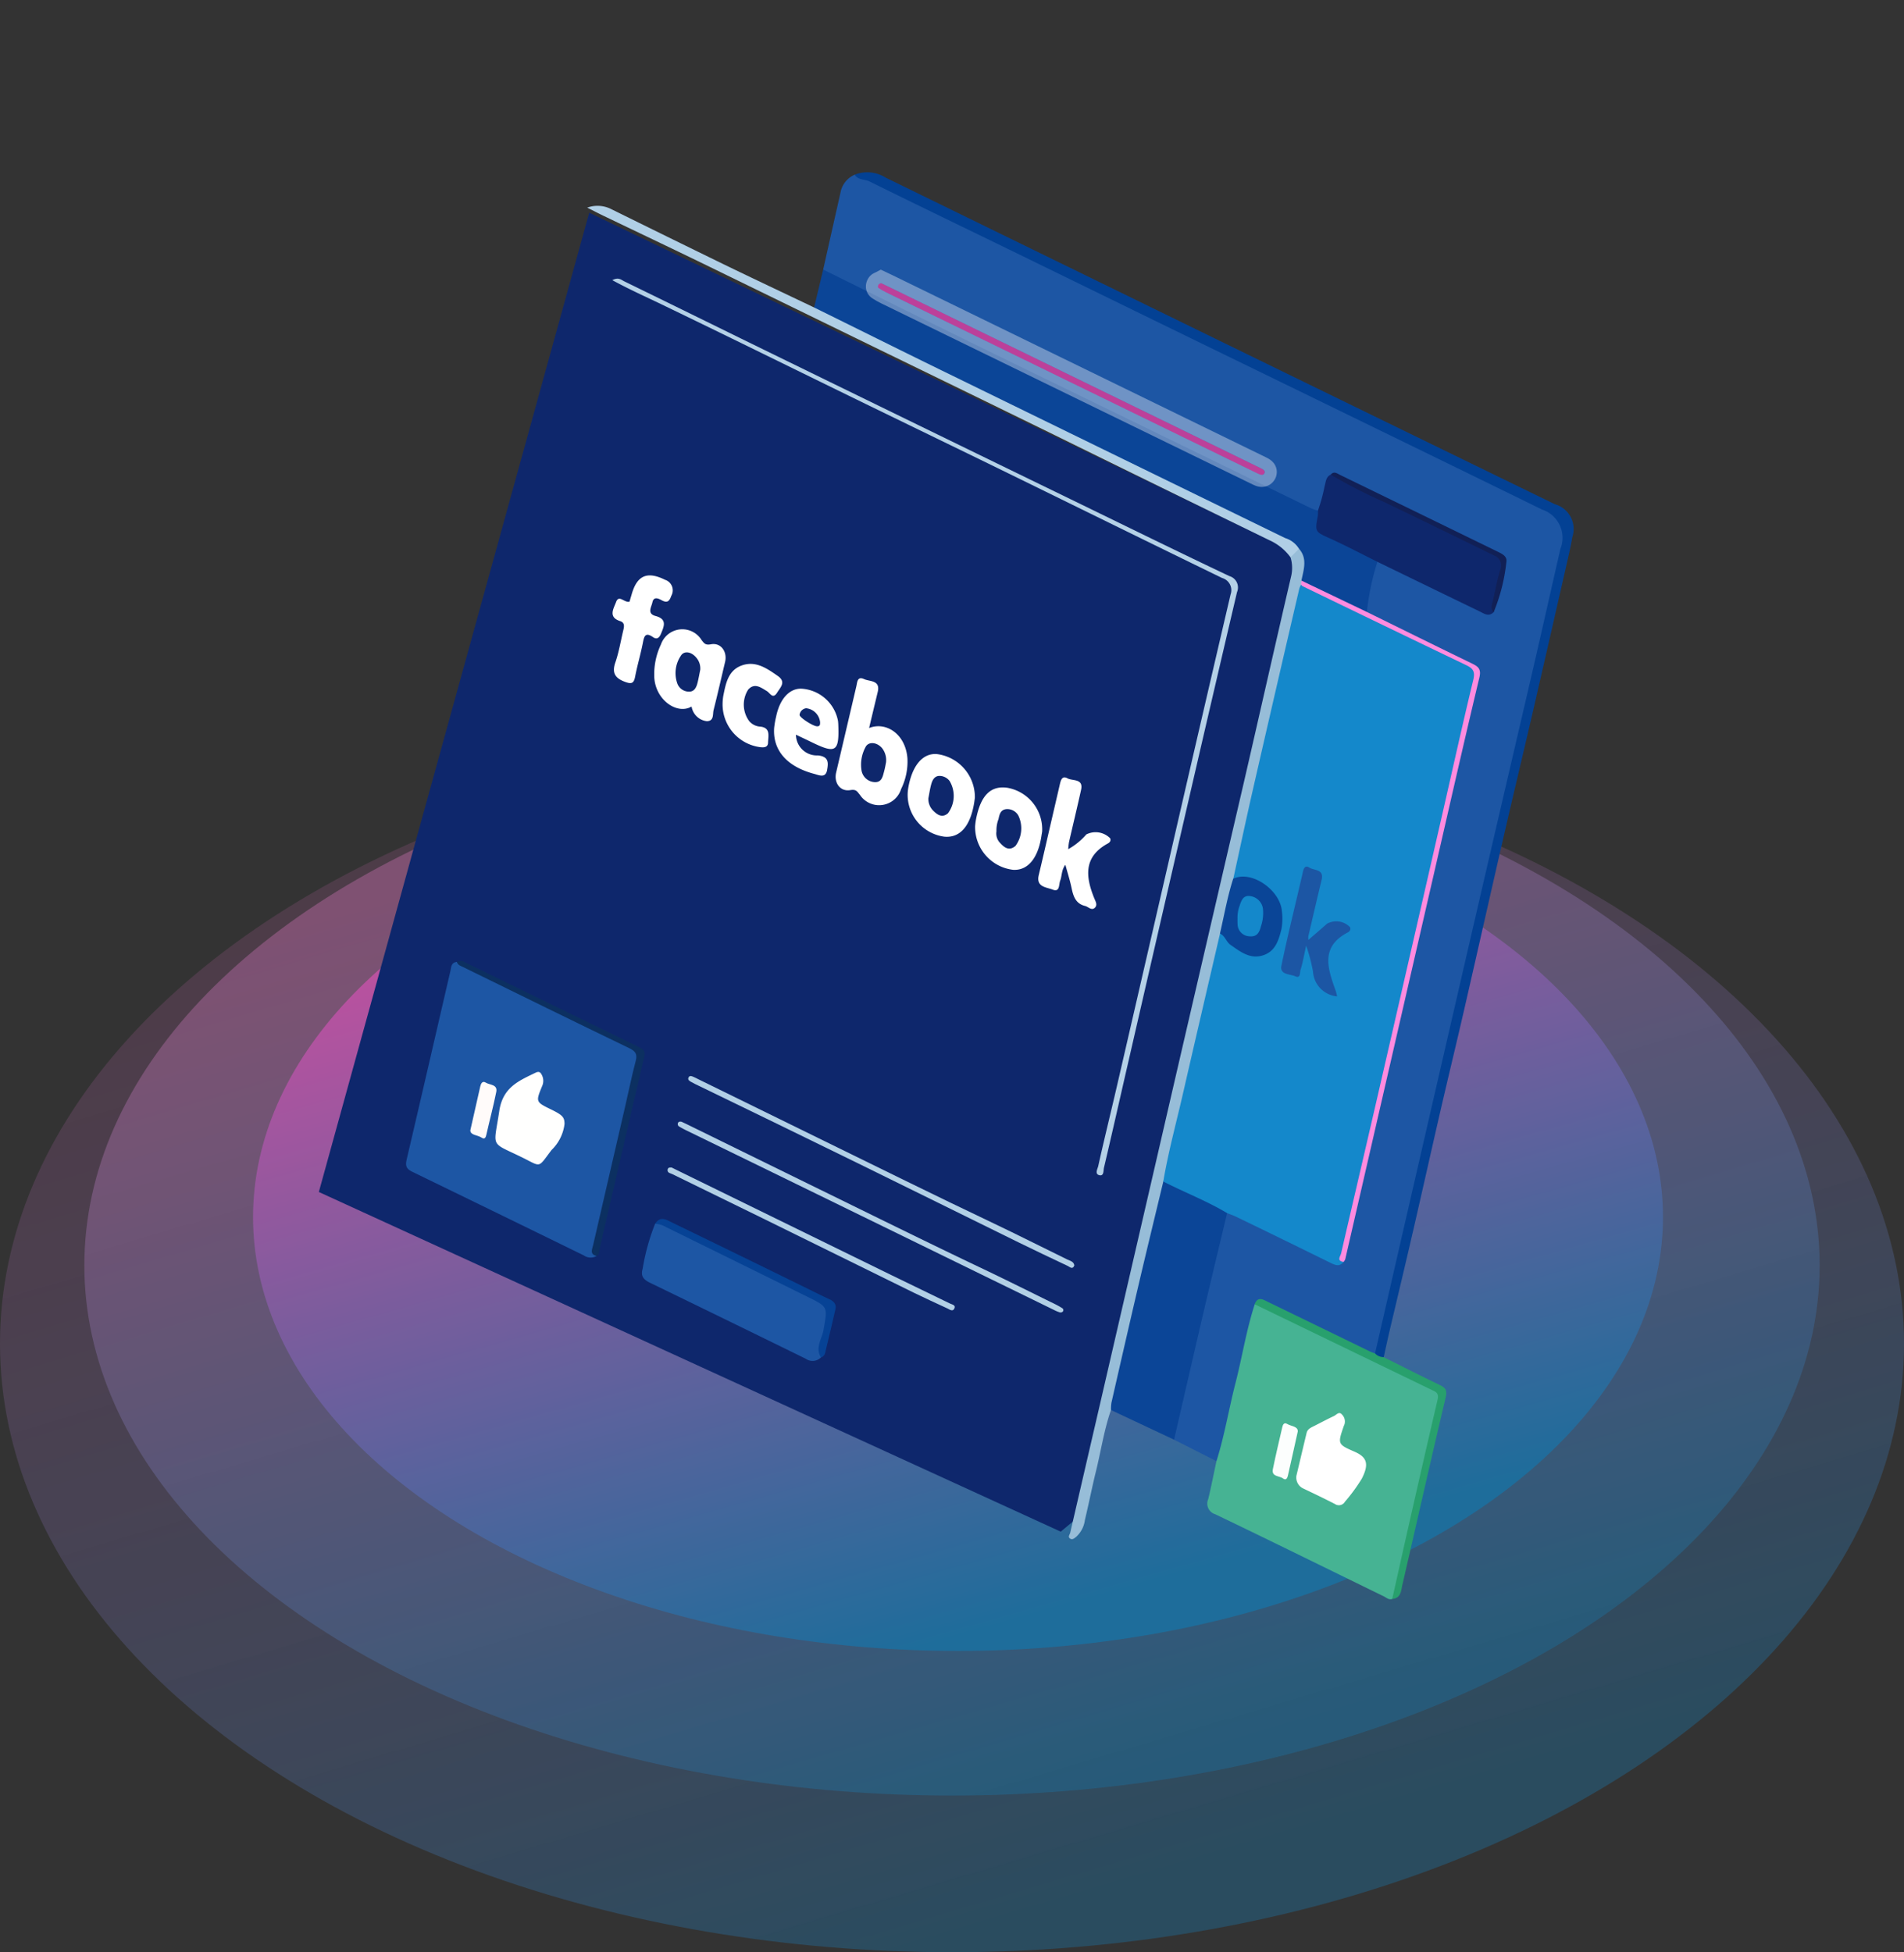 <svg id="fb-ad-head" xmlns="http://www.w3.org/2000/svg" xmlns:xlink="http://www.w3.org/1999/xlink" width="158" height="162" viewBox="0 0 158 162">
  <rect x="0" y="0" width="158" height="162" fill="#333333" stroke="none"/>
  <defs>
    <linearGradient id="linear-gradient" x1="0.5" x2="0.881" y2="0.812" gradientUnits="objectBoundingBox">
      <stop offset="0" stop-color="#ff78da" stop-opacity="0.439"/>
      <stop offset="1" stop-color="#1488cb"/>
    </linearGradient>
    <linearGradient id="linear-gradient-2" x1="0.5" x2="0.881" y2="0.812" gradientUnits="objectBoundingBox">
      <stop offset="0" stop-color="#f886d9"/>
      <stop offset="1" stop-color="#1488cb"/>
    </linearGradient>
    <linearGradient id="linear-gradient-3" x1="0.5" x2="0.881" y2="0.812" gradientUnits="objectBoundingBox">
      <stop offset="0" stop-color="#fe5fd2"/>
      <stop offset="1" stop-color="#1488cb"/>
    </linearGradient>
  </defs>
  <g id="Rectangle_21289" data-name="Rectangle 21289" transform="translate(5)" fill="none" stroke="#707070" stroke-width="1" opacity="0">
    <rect width="147" height="147" stroke="none"/>
    <rect x="0.5" y="0.5" width="146" height="146" fill="none"/>
  </g>
  <g id="Group_82055" data-name="Group 82055" transform="translate(-400 -3106.996)" opacity="0.68">
    <ellipse id="Ellipse_21" data-name="Ellipse 21" cx="79" cy="50.5" rx="79" ry="50.5" transform="translate(400 3167.996)" opacity="0.43" fill="url(#linear-gradient)"/>
    <ellipse id="Ellipse_22" data-name="Ellipse 22" cx="72" cy="44" rx="72" ry="44" transform="translate(407 3167.996)" opacity="0.46" fill="url(#linear-gradient-2)"/>
    <ellipse id="Ellipse_23" data-name="Ellipse 23" cx="58.5" cy="36" rx="58.5" ry="36" transform="translate(421 3171.996)" fill="url(#linear-gradient-3)"/>
  </g>
  <g id="Group_81507" data-name="Group 81507" transform="translate(-3.588)">
    <path id="Path_85989" data-name="Path 85989" d="M52.483,17.65,30.046,98.914,91.61,127.1l1.642-1.368,18.332-78.8-1.642-1.642Z" fill="#0e276c"/>
    <g id="Group_81506" data-name="Group 81506">
      <g id="Group_81505" data-name="Group 81505" transform="translate(236.181 -44.749)">
        <path id="Path_85948" data-name="Path 85948" d="M30.818,166.972,27.3,165.194c-.222-.3-.087-.62-.018-.925,1.282-5.69,2.631-11.365,3.916-17.054a1.508,1.508,0,0,1,.352-.787c.459-.311.833.009,1.211.187,2.442,1.154,4.877,2.322,7.288,3.541.357.181.752.551,1.162.055,1.534-6.333,2.944-12.692,4.42-19.036,2.231-9.588,4.412-19.187,6.655-28.771.249-1.065.238-1.064-.777-1.58-2.425-1.234-4.872-2.419-7.331-3.582a2.081,2.081,0,0,1-1-.69,2.415,2.415,0,0,1,.1-1.625,9,9,0,0,1,.746-2.579c.44-.252.777.067,1.132.225,2.445,1.088,4.816,2.331,7.217,3.512.4.2.8.514,1.3.246a16,16,0,0,0,.944-3.8c.081-.513-.35-.694-.715-.879-1.538-.779-3.059-1.6-4.627-2.308-2.423-1.1-4.766-2.356-7.167-3.494-.532-.252-1.039-.669-1.7-.5a4.151,4.151,0,0,0-.611,1.675c-.131.4-.123.862-.515,1.146-.412.155-.741-.08-1.071-.25-3.643-1.867-7.354-3.6-11.025-5.406-5.06-2.494-10.139-4.952-15.208-7.428C7.7,73,3.4,70.948-.869,68.821c-.359-.179-.778-.295-.948-.727q.715-3.184,1.432-6.367A2.01,2.01,0,0,1,.8,60.22a8.49,8.49,0,0,1,2.519.959c5.776,2.841,11.57,5.644,17.346,8.483Q27.6,73.07,34.548,76.435c7.13,3.468,14.266,6.921,21.375,10.43.629.311,1.29.554,1.917.873,1.675.854,2.132,1.79,1.727,3.648-.467,2.144-.975,4.279-1.469,6.417q-3.378,14.624-6.749,29.25c-2.03,8.78-4.035,17.565-6.1,26.338a30.654,30.654,0,0,1-1.163,4.581c-.465.346-.835-.014-1.205-.192-2.526-1.22-5.072-2.4-7.569-3.678-.38-.195-.83-.581-1.184.071-.948,3.909-1.818,7.833-2.737,11.747C31.3,166.31,31.381,166.827,30.818,166.972Z" transform="translate(-162.466 -0.975)" fill="#1d56a4"/>
        <path id="Path_85949" data-name="Path 85949" d="M180.479,606.508c.671-2.12,1.023-4.318,1.576-6.467.56-2.176.9-4.407,1.6-6.549.373-.234.679.01.979.162,3.4,1.711,6.863,3.275,10.241,5.022,1.065.551,2.194.968,3.251,1.537.972.523,1.077.659.836,1.73-.757,3.367-1.541,6.728-2.32,10.09-.376,1.624-.739,3.251-1.129,4.872a2.434,2.434,0,0,1-.444,1.039c-.288.1-.486-.107-.7-.214-4.661-2.273-9.31-4.569-13.986-6.812a.923.923,0,0,1-.585-1.266C180.047,608.609,180.252,607.556,180.479,606.508Z" transform="translate(-312.126 -440.51)" fill="#46b393"/>
        <path id="Path_85950" data-name="Path 85950" d="M-183.082,456.6a.974.974,0,0,1-1.069-.045q-7.113-3.479-14.235-6.94c-.512-.247-.577-.517-.458-1.024,1.218-5.2,2.414-10.4,3.621-15.607.075-.325.057-.735.544-.781,1.252.491,2.433,1.136,3.637,1.726q5.389,2.643,10.794,5.253c.7.336.727.811.584,1.438-.858,3.76-1.733,7.517-2.6,11.276-.281,1.225-.59,2.443-.837,3.675A1.51,1.51,0,0,0-183.082,456.6Z" transform="translate(0 -307.632)" fill="#1d56a4"/>
        <path id="Path_85951" data-name="Path 85951" d="M-5.35,105.057c4.246,2.1,8.488,4.2,12.74,6.287,4.592,2.251,9.2,4.479,13.793,6.72q6.975,3.4,13.949,6.8a4.7,4.7,0,0,0,.574.2.658.658,0,0,1,.143.728c-.194.729.179,1.07.8,1.311,1.141.443,2.2,1.052,3.3,1.595.28.139.6.249.691.612a21,21,0,0,0-.874,4.162c-.233.177-.451.046-.654-.051-1.554-.742-3.07-1.561-4.634-2.284a.615.615,0,0,1-.243-.246c-.171-.519.2-1,.1-1.517a2.233,2.233,0,0,0-.38-1.033,4.821,4.821,0,0,0-2.128-1.346c-2.925-1.273-5.732-2.79-8.6-4.173q-5.809-2.8-11.59-5.659c-5.272-2.6-10.578-5.129-15.835-7.76-.419-.21-.88-.327-1.285-.562-.259-.15-.641-.2-.621-.635Z" transform="translate(-158.932 -37.938)" fill="#0b4597"/>
        <path id="Path_85952" data-name="Path 85952" d="M56.26,157.062q1.149-5.019,2.3-10.038,2.807-12.205,5.621-24.409,2.517-10.884,5.055-21.764c.813-3.514,1.6-7.036,2.405-10.551a2.474,2.474,0,0,0-1.534-3.273Q62.7,83.4,55.293,79.794q-6.659-3.247-13.32-6.489-7.723-3.767-15.443-7.54c-4.072-1.984-8.153-3.948-12.214-5.955-.408-.2-.955-.1-1.234-.566a2.874,2.874,0,0,1,2.577.249Q43.406,73.063,71.175,86.587a2.138,2.138,0,0,1,1.454,2.743c-.1.626-.244,1.244-.385,1.862q-1.4,6.161-2.817,12.32c-.816,3.531-1.664,7.055-2.477,10.587-1.113,4.835-2.2,9.676-3.311,14.512-.636,2.77-1.308,5.531-1.946,8.3-.767,3.326-1.507,6.657-2.274,9.983-.639,2.769-1.3,5.532-1.953,8.3-.17.724-.324,1.452-.486,2.178C56.609,157.574,56.372,157.463,56.26,157.062Z" transform="translate(-174.748)" fill="#034194"/>
        <path id="Path_85953" data-name="Path 85953" d="M142.812,538.142c-.645,2.707-1.3,5.412-1.932,8.122-.832,3.558-1.647,7.12-2.469,10.68l-5.239-2.464c-.318-.293-.194-.647-.118-.982,1.306-5.746,2.653-11.482,3.96-17.227a1.291,1.291,0,0,1,.363-.777.707.707,0,0,1,.663.047c1.438.672,2.9,1.3,4.294,2.056C142.551,537.715,142.825,537.81,142.812,538.142Z" transform="translate(-273.576 -392.725)" fill="#0b4597"/>
        <path id="Path_85954" data-name="Path 85954" d="M122.1,289.481c-.685,2.855-1.381,5.708-2.051,8.567-.765,3.26-1.509,6.526-2.255,9.791a3.643,3.643,0,0,0-.038.606c-.572,1.645-.824,3.37-1.239,5.053-.334,1.355-.6,2.726-.927,4.082a2.267,2.267,0,0,1-.708,1.376c-.164.128-.331.3-.536.143-.185-.139-.006-.319.03-.477q1.237-5.356,2.479-10.711,3.162-13.686,6.321-27.373,2.784-12.028,5.579-24.053c1.321-5.724,2.607-11.456,3.94-17.177a3.045,3.045,0,0,0-.04-1.625c-.042-.513.345-.6.707-.708.723.83.375,1.743.2,2.643a.825.825,0,0,1,.094.425c-.666,3.318-1.488,6.6-2.245,9.9q-1.655,7.208-3.317,14.415c-.389,1.527-.722,3.067-1.064,4.605-1.335,5.724-2.638,11.456-3.986,17.177A10.137,10.137,0,0,1,122.1,289.481Z" transform="translate(-258.157 -146.689)" fill="#97bdd8"/>
        <path id="Path_85955" data-name="Path 85955" d="M-72.589,566.479a.981.981,0,0,1-1.258.11q-6.461-3.172-12.937-6.313c-.519-.251-.783-.552-.6-1.157a17.931,17.931,0,0,1,1.031-3.732,1.036,1.036,0,0,1,1.075.1c4.128,2.115,8.354,4.031,12.479,6.15.9.463,1.044.772.838,1.756C-72.175,564.423-72.464,565.434-72.589,566.479Z" transform="translate(-91.879 -409.085)" fill="#1d56a4"/>
        <path id="Path_85956" data-name="Path 85956" d="M-54.22,103.425l-.707.708a4.378,4.378,0,0,0-1.738-1.412q-9.1-4.43-18.181-8.9-7.044-3.446-14.1-6.876-7.363-3.592-14.726-7.182c-2.757-1.339-5.527-2.653-8.29-3.981-.391-.188-.776-.389-1.326-.666a2.511,2.511,0,0,1,1.962.107q4.675,2.309,9.361,4.594c2.493,1.21,5,2.389,7.5,3.582,3.453,1.7,6.9,3.421,10.36,5.113q14.361,7.02,28.731,14.023A2.06,2.06,0,0,1-54.22,103.425Z" transform="translate(-70.576 -13.137)" fill="#b0cfe6"/>
        <path id="Path_85957" data-name="Path 85957" d="M-101.447,109.5c.507-.278.739-.027.984.093q4.847,2.366,9.687,4.746,7.405,3.621,14.815,7.233,6.739,3.285,13.482,6.562c4.074,1.982,8.139,3.982,12.233,5.92a.984.984,0,0,1,.637,1.334q-1.744,7.432-3.465,14.87-2.818,12.2-5.62,24.4c-.652,2.834-1.29,5.671-1.957,8.5-.053.226.011.712-.388.612s-.136-.533-.086-.759c.492-2.215,1.039-4.418,1.55-6.629q2.817-12.2,5.622-24.4,1.894-8.2,3.809-16.4a1.051,1.051,0,0,0-.7-1.368c-5.943-2.887-11.868-5.811-17.8-8.713-4.386-2.144-8.781-4.267-13.169-6.408-5.2-2.538-10.392-5.1-15.607-7.614C-98.726,110.853-100.046,110.261-101.447,109.5Z" transform="translate(-80.333 -41.501)" fill="#b4d1e7"/>
        <path id="Path_85958" data-name="Path 85958" d="M6.845,302.277c1.417-.555,3.027.5,3.181,2.519a5.156,5.156,0,0,1-.524,2.541,1.91,1.91,0,0,1-3.423.481c-.207-.236-.283-.478-.783-.389-.853.152-1.386-.609-1.187-1.455q.838-3.569,1.673-7.138c.083-.353.075-.883.649-.617.47.217,1.369.073,1.129,1.07C7.33,300.246,7.1,301.2,6.845,302.277Z" transform="translate(-167.317 -197.116)" fill="#fff"/>
        <path id="Path_85959" data-name="Path 85959" d="M102.057,352.254c-.333.437-.275.907-.429,1.313-.128.339-.015.989-.632.745-.5-.2-1.389-.2-1.149-1.2.381-1.586.741-3.178,1.11-4.767q.316-1.362.632-2.724c.081-.352.176-.8.646-.541.42.234,1.335-.005,1.125.953-.318,1.449-.669,2.89-1,4.336a5.722,5.722,0,0,0-.066.59,5.589,5.589,0,0,0,1.5-1.223,1.7,1.7,0,0,1,1.976.316.307.307,0,0,1,.013.235.419.419,0,0,1-.18.187c-2.042,1.1-1.885,2.744-1.153,4.547.1.258.311.571.039.812s-.529-.1-.8-.163c-.781-.191-.974-.807-1.118-1.491C102.441,353.554,102.244,352.943,102.057,352.254Z" transform="translate(-246.242 -235.743)" fill="#fff"/>
        <path id="Path_85960" data-name="Path 85960" d="M-78.573,281.417c-1.238.725-3.106-.62-3.1-2.6a5.739,5.739,0,0,1,.554-2.544,1.879,1.879,0,0,1,3.382-.364c.205.252.289.433.768.343.836-.159,1.376.626,1.176,1.465-.317,1.33-.617,2.663-.953,3.988-.089.352.05.911-.555.93A1.455,1.455,0,0,1-78.573,281.417Z" transform="translate(-96.63 -178.038)" fill="#fff"/>
        <path id="Path_85961" data-name="Path 85961" d="M-23.211,306.918a1.735,1.735,0,0,0,1.819,1.72c.93.09.864.631.771,1.189-.122.733-.672.449-1.1.335-2.244-.6-3.423-1.953-3.3-3.8a7.324,7.324,0,0,1,.165-.946c.3-1.468,1.1-2.346,2.1-2.317a3.287,3.287,0,0,1,3.035,2.683c.009.087.018.174.021.262.091,2.29-.185,2.481-2.178,1.511C-22.289,307.356-22.709,307.158-23.211,306.918Z" transform="translate(-143.331 -201.202)" fill="#fff"/>
        <path id="Path_85962" data-name="Path 85962" d="M70,352.937c.008-.064.026-.3.07-.524.384-2,1.205-2.831,2.593-2.642a3.5,3.5,0,0,1,2.9,3.605c-.009.116-.037.23-.053.345-.273,1.89-1.131,2.932-2.352,2.86A3.57,3.57,0,0,1,70,352.937Z" transform="translate(-221.674 -239.652)" fill="#fff"/>
        <path id="Path_85963" data-name="Path 85963" d="M43.663,337.571c-.012.086-.031.259-.059.431-.32,1.955-1.187,2.936-2.484,2.811a3.507,3.507,0,0,1-3.035-3.585,3.672,3.672,0,0,1,.045-.434c.315-1.883,1.213-2.943,2.4-2.832A3.6,3.6,0,0,1,43.663,337.571Z" transform="translate(-195.357 -226.635)" fill="#fff"/>
        <path id="Path_85964" data-name="Path 85964" d="M-99.93,251.744c.056-.188.123-.41.187-.633.453-1.571,1.3-1.912,2.764-1.188a.917.917,0,0,1,.52,1.327c-.165.482-.352.618-.815.362-.276-.152-.652-.309-.754.184-.082.395-.47.938.264,1.133.982.262.7.862.445,1.477-.131.318-.326.507-.661.275-.632-.438-.734-.072-.839.474-.182.941-.463,1.863-.641,2.8-.105.555-.289.64-.821.445-.826-.3-1.129-.727-.821-1.621.293-.849.44-1.75.649-2.628.076-.319.166-.667-.259-.8-1.015-.329-.523-1.052-.337-1.568C-100.81,251.116-100.379,251.837-99.93,251.744Z" transform="translate(-80.427 -157.062)" fill="#fff"/>
        <path id="Path_85965" data-name="Path 85965" d="M212.061,596.014a1,1,0,0,0,.721.308c1.537.767,3.068,1.547,4.615,2.292.478.23.676.417.528,1.043-1.231,5.185-2.4,10.385-3.6,15.578-.112.486-.112,1.093-.838,1.148.483-2.151.96-4.3,1.449-6.452.759-3.339,1.519-6.678,2.3-10.011.087-.371.083-.613-.282-.789q-7.443-3.6-14.883-7.2c.27-.695.713-.384,1.124-.184q4.231,2.052,8.459,4.11C211.787,595.922,211.926,595.963,212.061,596.014Z" transform="translate(-330.549 -438.952)" fill="#28a06d"/>
        <path id="Path_85966" data-name="Path 85966" d="M-163.292,456.2c-.6-.135-.373-.553-.293-.9q1.32-5.737,2.651-11.472c.294-1.275.554-2.558.886-3.823.152-.582-.044-.81-.556-1.057-4.6-2.22-9.178-4.471-13.762-6.718-.2-.1-.449-.164-.522-.429.339-.206.616,0,.9.142q7.072,3.444,14.143,6.892c.345.168.64.274.51.824-1.26,5.331-2.481,10.672-3.725,16.007C-163.1,455.848-163.056,456.093-163.292,456.2Z" transform="translate(-19.789 -307.227)" fill="#0c3061"/>
        <path id="Path_85967" data-name="Path 85967" d="M-33.551,501.815c-.148.389-.386.126-.554.047-1.374-.646-2.746-1.3-4.108-1.967-4.431-2.177-8.854-4.372-13.288-6.544q-6.609-3.237-13.234-6.444c-.21-.1-.422-.2-.625-.318-.125-.07-.283-.163-.224-.331.084-.236.276-.145.435-.08.135.055.263.127.394.192q5,2.451,9.992,4.9c4.828,2.36,9.643,4.749,14.5,7.055,2.058.978,4.088,2.012,6.136,3.009C-33.907,501.444-33.611,501.484-33.551,501.815Z" transform="translate(-109.887 -352.064)" fill="#b2d0e6"/>
        <path id="Path_85968" data-name="Path 85968" d="M-70.23,507.654c.129.061.315.146.5.236q4.994,2.451,9.987,4.9c4.879,2.386,9.746,4.8,14.649,7.131,1.951.929,3.879,1.9,5.821,2.85a6.151,6.151,0,0,1,.61.339.189.189,0,0,1,.058.3.274.274,0,0,1-.234.063,3.023,3.023,0,0,1-.482-.2q-8.067-3.942-16.133-7.885-7.162-3.5-14.327-6.991a7.855,7.855,0,0,1-.693-.374.252.252,0,0,1-.075-.22C-70.525,507.678-70.43,507.606-70.23,507.654Z" transform="translate(-105.799 -369.816)" fill="#b2d0e6"/>
        <path id="Path_85969" data-name="Path 85969" d="M-49.339,294.626a4.291,4.291,0,0,1,.053-.577c.208-1.037.4-2.144,1.549-2.549s2.071.245,2.971.871c.722.5.23.94-.045,1.383-.364.588-.585.042-.855-.122-.5-.3-1.024-.712-1.552-.121a2.313,2.313,0,0,0,.088,2.614,1.322,1.322,0,0,0,.831.448c.978.056.746.776.731,1.339-.011.383-.322.412-.649.372A3.578,3.578,0,0,1-49.339,294.626Z" transform="translate(-123.29 -191.534)" fill="#fff"/>
        <path id="Path_85970" data-name="Path 85970" d="M-75.009,529.3l.5.248q8.9,4.355,17.791,8.709c1.6.783,3.209,1.549,4.809,2.332.162.08.48.118.37.386-.137.333-.395.109-.59.019-.928-.429-1.857-.853-2.775-1.3Q-61.2,536.6-67.486,533.5c-2.491-1.224-4.989-2.433-7.48-3.657-.163-.08-.438-.1-.375-.394C-75.315,529.327-75.195,529.275-75.009,529.3Z" transform="translate(-101.847 -387.668)" fill="#b2d0e6"/>
        <path id="Path_85971" data-name="Path 85971" d="M-67.476,565.12c-.506-.825.1-1.574.224-2.33.314-1.859.383-1.854-1.274-2.672q-5.9-2.912-11.8-5.814a1.859,1.859,0,0,0-.912-.274c.435-.7.966-.321,1.439-.092q5.616,2.723,11.219,5.475c.6.294,1.2.6,1.808.875.361.165.587.41.5.814-.274,1.22-.569,2.436-.859,3.653A.5.5,0,0,1-67.476,565.12Z" transform="translate(-96.992 -407.725)" fill="#064295"/>
        <path id="Path_85972" data-name="Path 85972" d="M158.881,303.448c.409-2.412,1.051-4.772,1.6-7.153,1.025-4.476,2.07-8.948,3.108-13.422.371-.111.523.186.7.4a3.664,3.664,0,0,0,1.482,1.044,1.591,1.591,0,0,0,2.322-.82c1.4-2.762-.6-5.312-2.992-5.075a.521.521,0,0,1-.412-.094c.543-2.472,1.068-4.949,1.632-7.417q1.909-8.343,3.851-16.679a1.607,1.607,0,0,1,.147-.312,1.785,1.785,0,0,1,.918.251c4.223,2.144,8.516,4.146,12.758,6.252.99.492,1.033.554.783,1.635q-2.006,8.663-4,17.329-2.18,9.432-4.354,18.866c-.835,3.614-1.658,7.23-2.506,10.841a1.573,1.573,0,0,0-.065,1.026c-.369.449-.744.252-1.157.048q-3.885-1.916-7.784-3.8c-.234-.114-.484-.2-.726-.293C162.482,305.055,160.633,304.349,158.881,303.448Z" transform="translate(-294.941 -160.655)" fill="#1488cb"/>
        <path id="Path_85973" data-name="Path 85973" d="M236.254,209.173c-1.3-.643-2.577-1.322-3.894-1.919-1.282-.582-1.3-.545-1.049-1.893a2.7,2.7,0,0,0,.011-.434,15.024,15.024,0,0,0,.557-2.046c.1-.341.1-.754.5-.941a4.075,4.075,0,0,1,1.374.544q5.9,2.887,11.805,5.76c1.221.6,1.253.714,1,2.031a30.56,30.56,0,0,0-.653,3.077c-.42.418-.806.114-1.184-.069Q240.485,211.233,236.254,209.173Z" transform="translate(-354.547 -117.805)" fill="#0e276c"/>
        <path id="Path_85974" data-name="Path 85974" d="M227.5,308.56c-.607-.085-.266-.458-.205-.72.982-4.25,1.979-8.5,2.958-12.746q2.749-11.942,5.483-23.888c.838-3.656,1.643-7.319,2.528-10.964.168-.691-.049-.943-.6-1.207q-6.8-3.261-13.576-6.552c-.049-.024-.081-.081-.122-.123l.038-.334,5.425,2.6c2.91,1.43,5.816,2.87,8.734,4.283.532.258.767.47.6,1.169-1.247,5.211-2.428,10.437-3.629,15.659q-3.748,16.3-7.5,32.607A.8.8,0,0,1,227.5,308.56Z" transform="translate(-348.595 -159.095)" fill="#ff8bdf"/>
        <g id="Path_85975" data-name="Path 85975" transform="translate(-183.786 -43.213)" fill="#bc409a">
          <path d="M24.309,111.456c.2.1.385.181.568.271l30.6,14.923c.157.077.317.15.469.236.133.075.249.188.169.349a.273.273,0,0,1-.379.1c-.135-.054-.265-.121-.4-.185q-15.3-7.461-30.6-14.923a6.231,6.231,0,0,1-.608-.344c-.124-.079-.094-.213-.031-.308C24.141,111.514,24.24,111.493,24.309,111.456Z" stroke="none"/>
          <path d="M 24.309 111.456 C 24.24 111.493 24.141 111.514 24.101 111.575 C 24.037 111.671 24.008 111.805 24.131 111.883 C 24.327 112.008 24.53 112.125 24.739 112.227 C 34.94 117.202 45.142 122.176 55.344 127.15 C 55.475 127.214 55.605 127.281 55.74 127.335 C 55.887 127.394 56.043 127.386 56.119 127.235 C 56.2 127.073 56.084 126.96 55.95 126.885 C 55.798 126.8 55.638 126.727 55.481 126.65 C 45.28 121.675 35.079 116.701 24.877 111.727 C 24.694 111.637 24.509 111.551 24.309 111.456 M 24.282 110.336 L 24.911 110.635 C 25.05 110.7 25.183 110.763 25.316 110.828 C 35.517 115.802 45.718 120.777 55.919 125.751 C 55.953 125.768 55.987 125.784 56.021 125.801 C 56.155 125.865 56.294 125.932 56.44 126.013 C 57.195 126.436 57.267 127.174 57.014 127.681 C 56.801 128.106 56.375 128.369 55.9 128.369 C 55.722 128.369 55.543 128.333 55.368 128.263 C 55.221 128.204 55.088 128.139 54.971 128.081 L 54.905 128.049 L 53.787 127.503 C 43.958 122.711 34.129 117.919 24.301 113.126 C 24.073 113.015 23.842 112.884 23.595 112.727 C 23.324 112.555 23.138 112.29 23.072 111.982 C 23.003 111.659 23.072 111.319 23.266 111.024 C 23.463 110.725 23.74 110.611 23.859 110.563 L 23.86 110.562 L 24.282 110.336 Z" stroke="none" fill="rgba(255,255,255,0.36)"/>
        </g>
        <path id="Path_85976" data-name="Path 85976" d="M251.506,212.589c-.3-.271-.153-.577-.08-.886.208-.875.36-1.766.621-2.624a.892.892,0,0,0-.524-1.2q-4.516-2.212-9.044-4.4a42.979,42.979,0,0,1-4.5-2.3c.271-.315.534-.1.783.025q6.564,3.191,13.123,6.391c.347.169.746.374.676.817A15.068,15.068,0,0,1,251.506,212.589Z" transform="translate(-360.148 -117.043)" fill="#112056"/>
        <path id="Path_85977" data-name="Path 85977" d="M221.767,650.561c.282-1.188.562-2.376.849-3.562.068-.283.3-.409.545-.529.574-.286,1.138-.593,1.719-.864.207-.1.431-.42.675-.119a.818.818,0,0,1,.2.81c-.02.055-.047.107-.066.163-.493,1.441-.514,1.49.876,2.093.985.428,1.3.949.623,2.259a14.594,14.594,0,0,1-1.394,1.905.581.581,0,0,1-.834.186c-.855-.44-1.723-.856-2.592-1.269A1.006,1.006,0,0,1,221.767,650.561Z" transform="translate(-346.78 -483.35)" fill="#fff"/>
        <path id="Path_85978" data-name="Path 85978" d="M212.649,650.859c-.3,1.343-.552,2.5-.819,3.663-.045.2-.147.44-.41.241-.3-.23-.969-.125-.839-.771.234-1.165.515-2.321.78-3.48.049-.214.15-.427.411-.269C212.1,650.443,212.661,650.428,212.649,650.859Z" transform="translate(-337.547 -487.33)" fill="#fcfefd"/>
        <path id="Path_85979" data-name="Path 85979" d="M-150.945,488.5a3.587,3.587,0,0,1-1.069,2.15c-1.177,1.544-.812,1.425-2.475.609-2.674-1.312-2.334-.719-1.87-3.836.292-1.965,1.608-2.5,3.01-3.18.291-.141.416-.04.536.216a1.058,1.058,0,0,1,0,.92c-.528,1.289-.518,1.293.78,1.926C-151.107,487.762-150.944,487.939-150.945,488.5Z" transform="translate(-34.803 -350.478)" fill="#fffffe"/>
        <path id="Path_85980" data-name="Path 85980" d="M-168.537,492.89c.309-1.368.563-2.5.822-3.63.056-.246.18-.5.463-.322.326.207.995.134.866.773-.24,1.194-.556,2.372-.824,3.561-.058.259-.151.387-.4.225C-167.949,493.274-168.548,493.306-168.537,492.89Z" transform="translate(-25.026 -354.349)" fill="#fffbfa"/>
        <path id="Path_85981" data-name="Path 85981" d="M186.759,392.055c1.539-.747,3.913.964,4.041,2.687a4.819,4.819,0,0,1-.034,1.481c-.23.935-.514,1.907-1.608,2.208-1.048.289-1.824-.342-2.613-.887-.365-.252-.458-.752-.883-.945C186.014,395.082,186.279,393.543,186.759,392.055Z" transform="translate(-317.019 -274.383)" fill="#0a4597"/>
        <path id="Path_85982" data-name="Path 85982" d="M18.082,330.415c-.029.141-.074.428-.15.707-.121.444-.192.972-.836.914a1.16,1.16,0,0,1-1.053-1.016,3.046,3.046,0,0,1,.326-1.858c.227-.508.94-.46,1.382.052A1.608,1.608,0,0,1,18.082,330.415Z" transform="translate(-177.152 -222.389)" fill="#0e276c"/>
        <path id="Path_85983" data-name="Path 85983" d="M-69.574,287.368c-.07.342-.129.685-.211,1.024-.092.381-.242.781-.691.792a1.033,1.033,0,0,1-1.012-.708,2.572,2.572,0,0,1,.293-2.254c.268-.464.891-.365,1.311.162A1.369,1.369,0,0,1-69.574,287.368Z" transform="translate(-104.91 -187.04)" fill="#0e276c"/>
        <path id="Path_85984" data-name="Path 85984" d="M-12.43,312.337A1.293,1.293,0,0,1-11.27,313.5c0,.184,0,.348-.267.333-.344-.02-1.471-.749-1.436-.957A.626.626,0,0,1-12.43,312.337Z" transform="translate(-153.268 -208.814)" fill="#0e276c"/>
        <path id="Path_85985" data-name="Path 85985" d="M79.989,361.795a2.621,2.621,0,0,1,.168-1.009c.081-.367.151-.762.626-.828a1.051,1.051,0,0,1,1.023.532,2.446,2.446,0,0,1-.243,2.522c-.551.471-.969.091-1.325-.309A1.138,1.138,0,0,1,79.989,361.795Z" transform="translate(-229.893 -248.063)" fill="#0e276c"/>
        <path id="Path_85986" data-name="Path 85986" d="M47.883,346.116c.072-.368.126-.74.22-1.1.089-.343.231-.7.63-.754a1.056,1.056,0,0,1,.913.421,2.414,2.414,0,0,1-.138,2.679c-.5.427-.922.1-1.277-.273A1.368,1.368,0,0,1,47.883,346.116Z" transform="translate(-203.437 -235.124)" fill="#0e276c"/>
        <path id="Path_85987" data-name="Path 85987" d="M219.241,397.932a2.206,2.206,0,0,1-2-2.068,13.988,13.988,0,0,0-.569-2.144c-.182.823-.278,1.427-.463,2-.065.2.017.751-.424.549s-1.325-.116-1.164-.891c.544-2.621,1.2-5.219,1.794-7.829.078-.342.234-.491.534-.3.409.254,1.225.115,1.008,1.013-.376,1.554-.735,3.112-1.1,4.67a1.748,1.748,0,0,0,0,.314c.548-.474,1.054-.906,1.553-1.347a1.58,1.58,0,0,1,1.9.287.3.3,0,0,1,.017.231.4.4,0,0,1-.172.194c-2.362,1.216-1.669,3.061-1.015,4.9A4.14,4.14,0,0,1,219.241,397.932Z" transform="translate(-340.878 -270.5)" fill="#1c56a4"/>
        <path id="Path_85988" data-name="Path 85988" d="M193.927,402.912a2.794,2.794,0,0,1,.156-1.032c.154-.463.3-.95.915-.849a1.223,1.223,0,0,1,1.038,1.043,3.4,3.4,0,0,1-.168,1.467c-.123.5-.326.883-.936.825a1.022,1.022,0,0,1-1-1.015A4.05,4.05,0,0,1,193.927,402.912Z" transform="translate(-323.827 -281.919)" fill="#1488cb"/>
      </g>
    </g>
  </g>
</svg>
